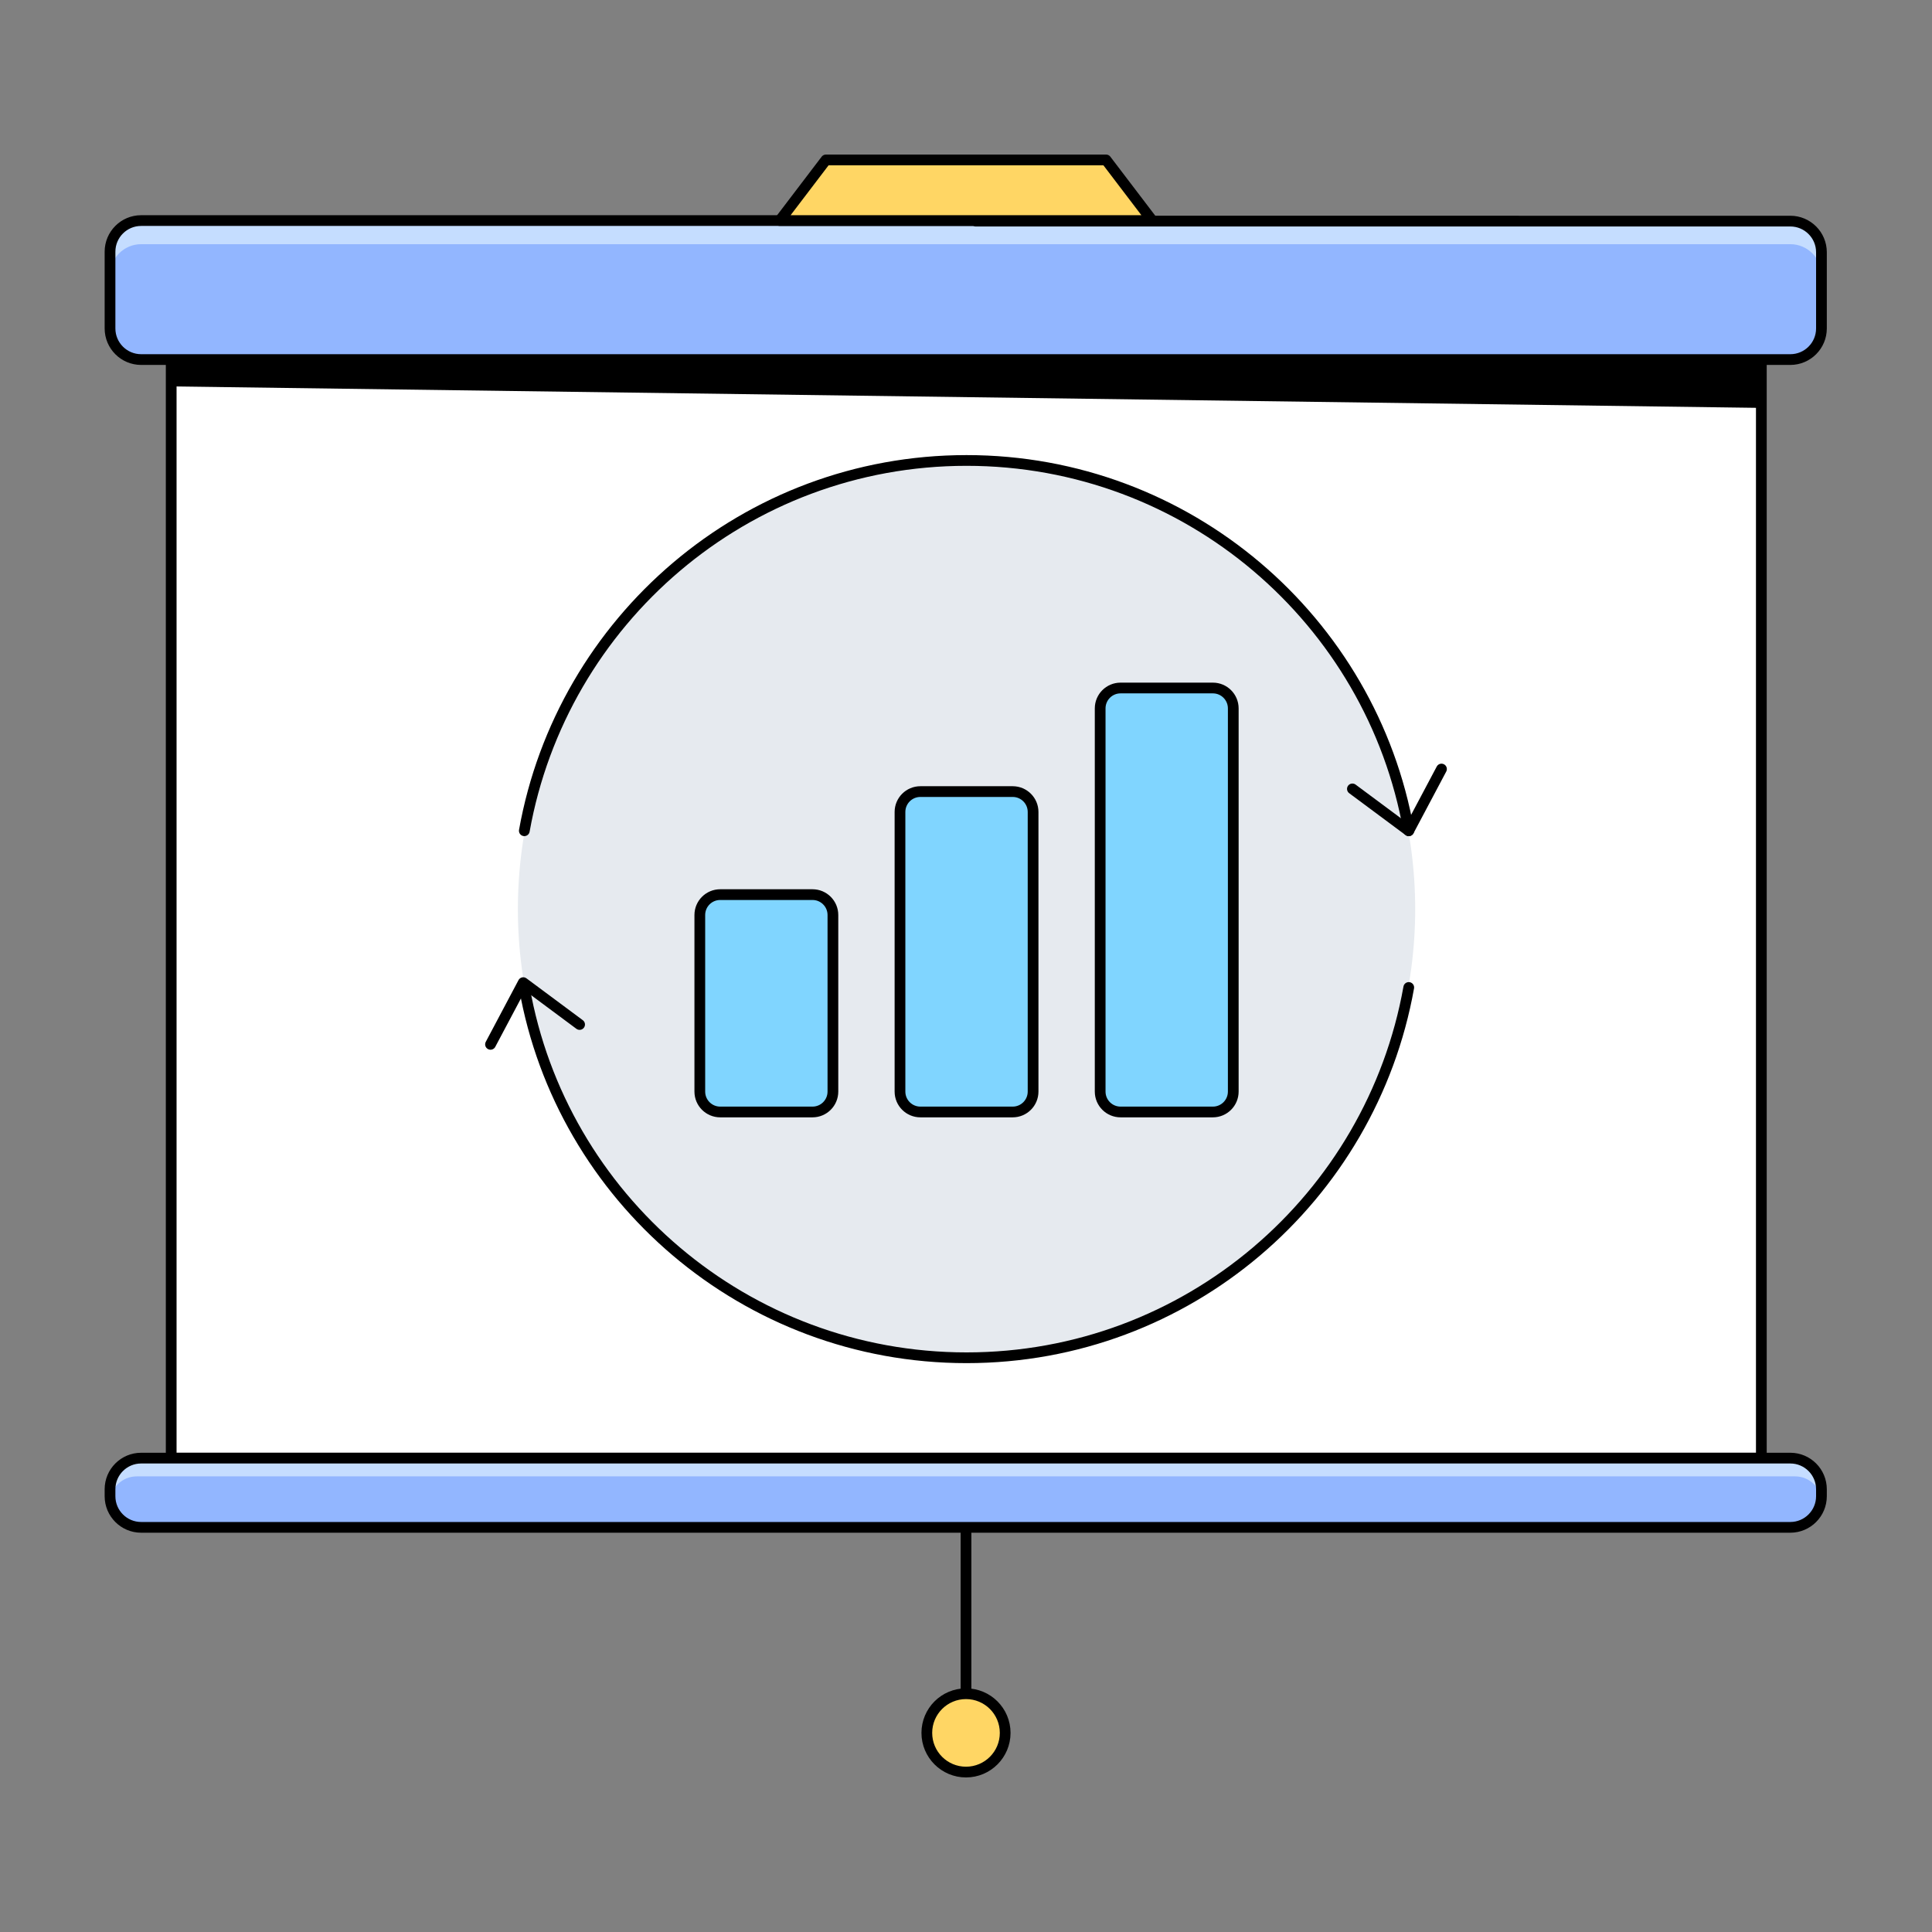 <?xml version="1.0" encoding="utf-8"?>
<!-- Generator: Adobe Illustrator 26.2.1, SVG Export Plug-In . SVG Version: 6.00 Build 0)  -->
<svg version="1.1" id="Слой_1" xmlns="http://www.w3.org/2000/svg" xmlns:xlink="http://www.w3.org/1999/xlink" width="300" height="300" x="0px" y="0px"
	 viewBox="0 0 360 360" style="enable-background:new 0 0 360 360;" xml:space="preserve">
<rect x="0" y="0" width="360" height="360" fill="#808080" stroke="none"/>
<style type="text/css">
	.st0{fill:#FFFFFF;}
	.st1{fill:none;stroke:#000000;stroke-width:2;stroke-linecap:round;stroke-linejoin:round;stroke-miterlimit:10;}
	.st2{fill:#92B6FF;}
	.st3{fill:#C5DDFF;}
	.st4{fill:#FFD664;}
	.st5{fill:#E6EAEF;}
	.st6{fill:#80D5FF;}
</style>
<g>
	<g>
		<polyline points="31.9,69.9 327.8,73.9 327.8,65.2 31.9,65.2 		"/>
		<rect x="31.9" y="67.1" class="st0" width="296.3" height="204.6"/>
		<rect x="31.9" y="67.1" class="st1" width="296.3" height="204.6"/>
		<path class="st2" d="M181.8,41.1H26.3c-3.2,0-5.8,2.6-5.8,5.8v14.3c0,3.2,2.6,5.8,5.8,5.8h307.3c3.2,0,5.8-2.6,5.8-5.8V47
			c0-3.2-2.6-5.8-5.8-5.8H181.8"/>
		<path class="st3" d="M333.7,41.1H181.8H26.3c-3.2,0-5.8,2.6-5.8,5.8v4.4c0-3.2,2.6-5.8,5.8-5.8h155.4h151.9c3.2,0,5.8,2.6,5.8,5.8
			V47C339.5,43.7,336.9,41.1,333.7,41.1z"/>
		<path class="st1" d="M181.8,41.1H26.3c-3.2,0-5.8,2.6-5.8,5.8v14.3c0,3.2,2.6,5.8,5.8,5.8h307.3c3.2,0,5.8-2.6,5.8-5.8V47
			c0-3.2-2.6-5.8-5.8-5.8H181.8"/>
		<path class="st2" d="M181.8,271.7H26.3c-3.2,0-5.8,2.6-5.8,5.8v1.3c0,3.2,2.6,5.8,5.8,5.8h307.3c3.2,0,5.8-2.6,5.8-5.8v-1.3
			c0-3.2-2.6-5.8-5.8-5.8H181.8"/>
		<path class="st3" d="M333.7,271.7H181.8H26.3c-3.2,0-5.8,2.6-5.8,5.8v2.2c0,0.1,0,0.1,0,0.2c0.1-2.7,2.3-4.8,5-4.8h156.3h152.7
			c2.7,0,4.9,2.2,5,4.8c0-0.1,0-0.1,0-0.2v-2.2C339.5,274.3,336.9,271.7,333.7,271.7z"/>
		<path class="st1" d="M181.8,271.7H26.3c-3.2,0-5.8,2.6-5.8,5.8v1.3c0,3.2,2.6,5.8,5.8,5.8h307.3c3.2,0,5.8-2.6,5.8-5.8v-1.3
			c0-3.2-2.6-5.8-5.8-5.8H181.8"/>
		<polygon class="st4" points="214.7,41.1 145.3,41.1 153.9,29.8 206.1,29.8 		"/>
		<polygon class="st1" points="214.7,41.1 145.3,41.1 153.9,29.8 206.1,29.8 		"/>
		<line class="st1" x1="180" y1="284.7" x2="180" y2="322.3"/>
	</g>
	<circle class="st4" cx="180" cy="322.9" r="7.3"/>
	<circle class="st1" cx="180" cy="322.9" r="7.3"/>
	<g>
		<circle class="st5" cx="180.1" cy="169.4" r="83.6"/>
		<g>
			<g>
				<g>
					<path class="st6" d="M151.4,207.2h-17.2c-2.1,0-3.8-1.7-3.8-3.8v-32.9c0-2.1,1.7-3.8,3.8-3.8h17.2c2.1,0,3.8,1.7,3.8,3.8v32.9
						C155.2,205.5,153.5,207.2,151.4,207.2z"/>
				</g>
				<g>
					<path class="st6" d="M188.7,207.2h-17.2c-2.1,0-3.8-1.7-3.8-3.8v-52.1c0-2.1,1.7-3.8,3.8-3.8h17.2c2.1,0,3.8,1.7,3.8,3.8v52.1
						C192.5,205.5,190.8,207.2,188.7,207.2z"/>
				</g>
				<g>
					<path class="st1" d="M188.7,207.2h-17.2c-2.1,0-3.8-1.7-3.8-3.8v-52.1c0-2.1,1.7-3.8,3.8-3.8h17.2c2.1,0,3.8,1.7,3.8,3.8v52.1
						C192.5,205.5,190.8,207.2,188.7,207.2z"/>
				</g>
				<g>
					<path class="st6" d="M226,207.2h-17.2c-2.1,0-3.8-1.7-3.8-3.8V132c0-2.1,1.7-3.8,3.8-3.8H226c2.1,0,3.8,1.7,3.8,3.8v71.4
						C229.8,205.5,228.1,207.2,226,207.2z"/>
				</g>
			</g>
			<g>
				<g>
					<path class="st1" d="M151.4,207.2h-17.2c-2.1,0-3.8-1.7-3.8-3.8v-32.9c0-2.1,1.7-3.8,3.8-3.8h17.2c2.1,0,3.8,1.7,3.8,3.8v32.9
						C155.2,205.5,153.5,207.2,151.4,207.2z"/>
				</g>
				<g>
					<path class="st1" d="M226,207.2h-17.2c-2.1,0-3.8-1.7-3.8-3.8V132c0-2.1,1.7-3.8,3.8-3.8H226c2.1,0,3.8,1.7,3.8,3.8v71.4
						C229.8,205.5,228.1,207.2,226,207.2z"/>
				</g>
			</g>
			<g>
				<g>
					<path class="st1" d="M262.5,154.8c-6.9-39.2-41.2-69-82.4-69s-75.4,29.8-82.4,69"/>
					<path class="st1" d="M97.7,184c6.9,39.2,41.2,69,82.4,69s75.4-29.8,82.4-69"/>
				</g>
				<polyline class="st1" points="268.6,143.3 262.5,154.8 252,147 				"/>
				<polyline class="st1" points="91.4,194.6 97.5,183.1 108,190.9 				"/>
			</g>
		</g>
	</g>
</g>
<polyline points="31.8,72 327.8,76 327.8,67.3 31.8,67.3 "/>
</svg>
